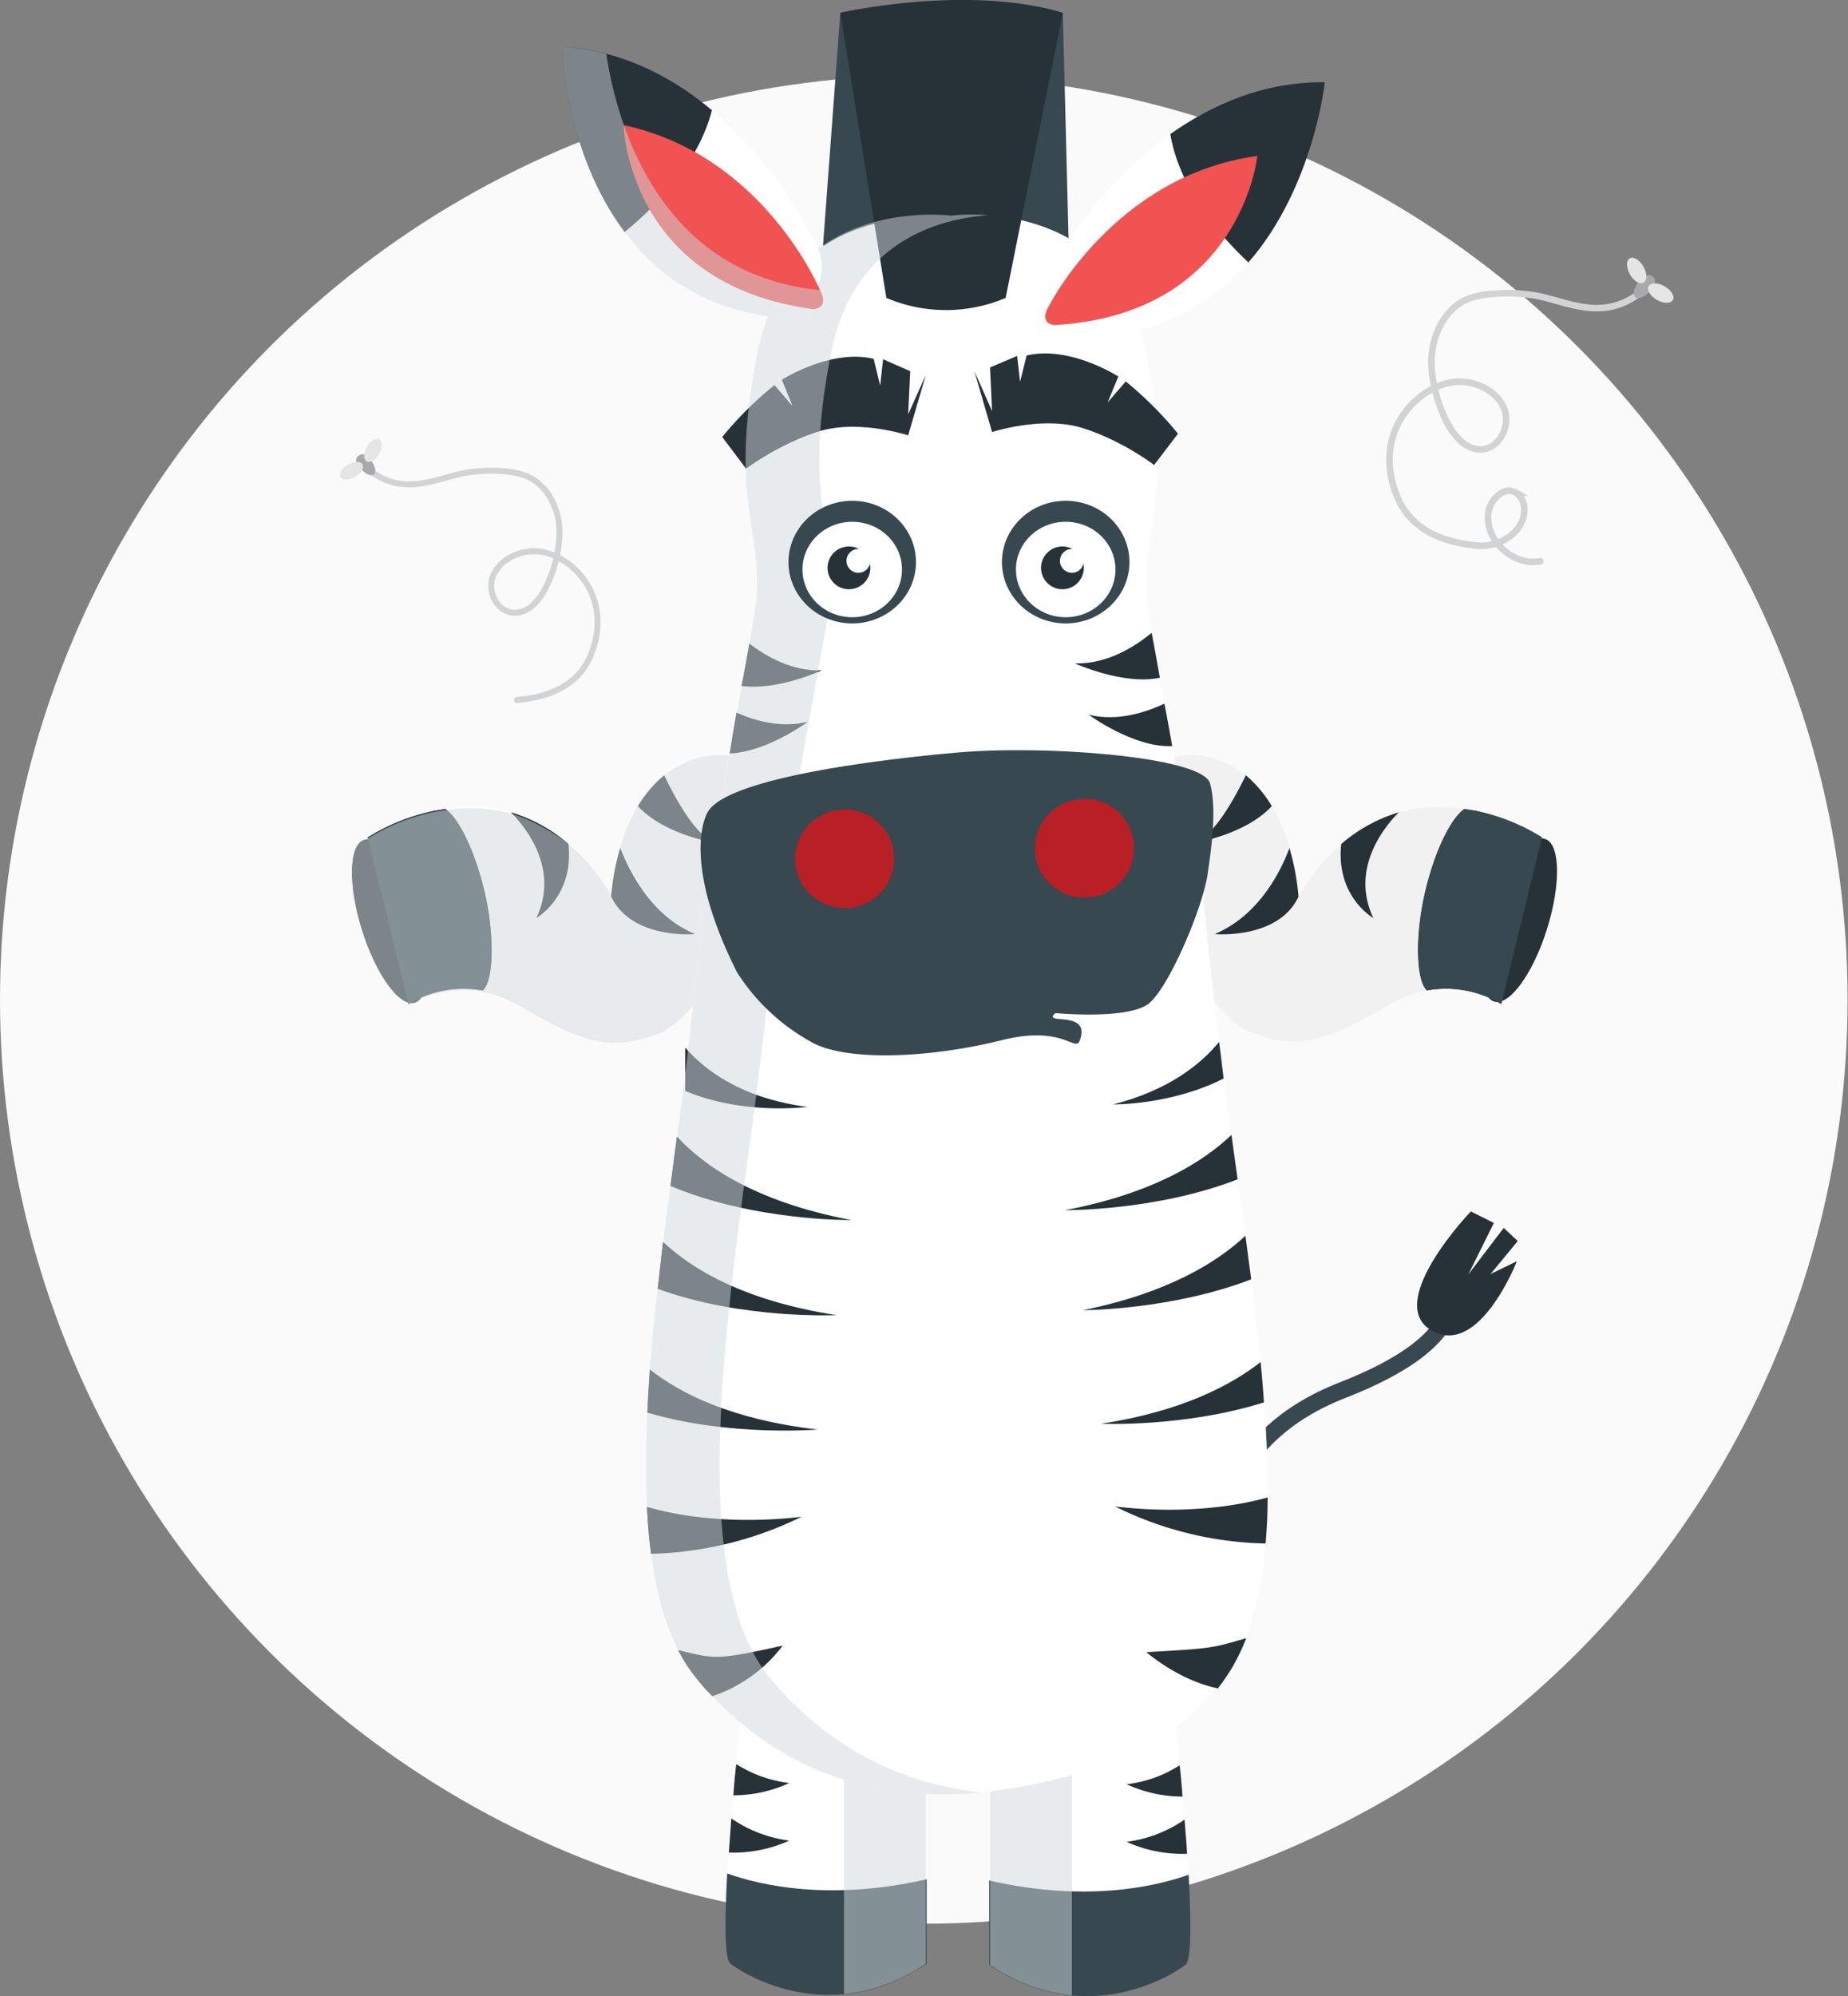 <svg xmlns="http://www.w3.org/2000/svg" viewBox="0 0 449.3 485.1"><rect x="0" y="0" width="449.3" height="485.1" fill="#808080" stroke="none"/><title>zebra-dont-know</title><g style="isolation:isolate"><g id="f93156c0-9f68-4bec-bba2-7d9b9d9e26b6" data-name="Calque 2"><g id="cdf87501-d8d3-4f49-847f-884c3d35686c" data-name="Calque 1"><circle cx="224.6" cy="242.9" r="224.6" style="fill:#fafafa"/><path d="M240.5,457V424l44.7-10.5s2.7,23.6,3.8,42.1C280.5,458.6,263.8,462.3,240.5,457Z" style="fill:#fff"/><path d="M289,455.6c.6,11.3.7,20.8-.8,21.9-3.9,3-24.6,15.5-47.7,0V457C263.8,462.3,280.5,458.6,289,455.6Z" style="fill:#374850"/><path d="M260.6,419.3v65.6a43,43,0,0,1-19.9-7.4V424Z" style="fill:#d0d8dc;opacity:0.5;mix-blend-mode:multiply"/><path d="M286.8,429c.3,2.4.5,4.9.7,7.6a32.4,32.4,0,0,1-13.6-3A30.2,30.2,0,0,0,286.8,429Z" style="fill:#263238"/><path d="M273.9,447.6a32,32,0,0,0,14.1-5.4c.2,2.8.5,5.6.6,8.3A32.9,32.9,0,0,1,273.9,447.6Z" style="fill:#263238"/><path d="M225.3,456.7v-33l-44.7-10.5s-2.7,23.6-3.8,42.1C185.3,458.3,202,462,225.3,456.7Z" style="fill:#fff"/><path d="M176.8,455.3c-.6,11.3-.7,20.8.8,21.9,3.9,3,24.6,15.5,47.7,0V456.7C202,462,185.3,458.3,176.8,455.3Z" style="fill:#374850"/><path d="M205.2,419v65.6a43,43,0,0,0,19.9-7.4V423.7Z" style="fill:#d0d8dc;opacity:0.5;mix-blend-mode:multiply"/><path d="M297.5,371.7s-.5-22.4,29-33.9,25.9-22.6,25.9-22.6" style="fill:none;stroke:#374850;stroke-miterlimit:10;stroke-width:4.029px"/><path d="M368.8,306.5s-9.2,23.6-20.8,16.8,9.6-28.9,9.6-28.9l5.6,2.8L357,309.7l8.6-11.3,3.4,3.2-6.6,8Z" style="fill:#263238"/><path d="M358.6,197l-2.6-.4c-3.4,2.4-7.3,10.5-9.6,20.5s-2.2,21,.5,23.6A26.1,26.1,0,0,1,365,244l9.9-40.5A49.7,49.7,0,0,0,358.6,197Z" style="fill:#374850"/><path d="M346.4,217.1c2.3-10,6.2-18.1,9.6-20.5-27.7-4.4-40.3,21.5-40.3,21.5S314.6,192,297,185s-25.6,12.1-25.6,12.1l9.2,17.9s10.7,31.3,23.9,36c11.4,4.2,17.9,2.2,33-6.7a31.6,31.6,0,0,1,9.4-3.6C344.2,238.1,343.9,228.2,346.4,217.1Z" style="fill:#f1f1f1"/><ellipse cx="369.5" cy="223.8" rx="20.7" ry="7" transform="translate(45.4 509.3) rotate(-72.6)" style="fill:#263238"/><path d="M358.6,197l-2.6-.4c-3.4,2.4-7.3,10.5-9.6,20.5s-2.2,21,.5,23.6A26.1,26.1,0,0,1,365,244l9.9-40.5A49.7,49.7,0,0,0,358.6,197Z" style="fill:#374850"/><path d="M333.9,223.1c-5.8-12.2,3-22.5,6.2-25.7a38.5,38.5,0,0,0-14,7.7C324.7,217.9,333.9,223.1,333.9,223.1Z" style="fill:#263238"/><path d="M289.6,205s13-1.9,19.6-9.1a29.6,29.6,0,0,0-6.3-7.5C299.6,195.2,294.3,204.3,289.6,205Z" style="fill:#263238"/><path d="M295.3,227s15.5,1.4,20.4-9.1a58.8,58.8,0,0,0-2.2-11.8C311.3,212,305.9,222.6,295.3,227Z" style="fill:#263238"/><path d="M105.8,197l2.5-.4c3.4,2.4,7.3,10.5,9.6,20.5s2.2,21-.5,23.6A26.1,26.1,0,0,0,99.3,244l-9.9-40.5A49.4,49.4,0,0,1,105.8,197Z" style="fill:#374850"/><path d="M117.9,217.1c-2.3-10-6.2-18.1-9.6-20.5,27.7-4.4,40.3,21.5,40.3,21.5s1.1-26.1,18.7-33.1,25.6,12.1,25.6,12.1L183.7,215s-10.7,31.3-23.9,36c-11.4,4.2-17.9,2.2-33-6.7a31.6,31.6,0,0,0-9.4-3.6C120.1,238.1,120.4,228.2,117.9,217.1Z" style="fill:#fff"/><ellipse cx="94.8" cy="223.8" rx="7" ry="20.7" transform="translate(-62.7 38.7) rotate(-17.4)" style="fill:#263238"/><path d="M105.8,197l2.5-.4c3.4,2.4,7.3,10.5,9.6,20.5s2.2,21-.5,23.6A26.1,26.1,0,0,0,99.3,244l-9.9-40.5A49.4,49.4,0,0,1,105.8,197Z" style="fill:#374850"/><path d="M130.4,223.1c5.8-12.2-3-22.5-6.2-25.7a37.7,37.7,0,0,1,14,7.7C139.6,217.9,130.4,223.1,130.4,223.1Z" style="fill:#263238"/><path d="M174.7,205s-13-1.9-19.6-9.1a30,30,0,0,1,6.4-7.5C164.7,195.2,170,204.3,174.7,205Z" style="fill:#263238"/><path d="M169,227s-15.4,1.4-20.4-9.1a58.8,58.8,0,0,1,2.2-11.8C153.1,212,158.4,222.6,169,227Z" style="fill:#263238"/><path d="M167.3,185a24.4,24.4,0,0,0-7.5,4.9l-.4.4-1.5,1.6h0c-.5.5-.9,1.1-1.4,1.7s-.1.2-.2.3a42.1,42.1,0,0,0-5.5,12.1h0a67.4,67.4,0,0,0-1.8,8.3h0c0,.2-.1.4-.1.6h0c-.1.6-.1,1.1-.2,1.5v1.1h-.1v.2A45.5,45.5,0,0,0,136.8,204h-.1l-1.4-1h-.1l-1.5-1h-.1l-1.6-1h-.1a35.7,35.7,0,0,0-7.7-3.3h0a37.5,37.5,0,0,0-15.9-.8l-2.5.4a49.4,49.4,0,0,0-16.4,6.5v.4h-.9c-3.7,1.2-3.9,10.9-.5,21.8,2.9,9.3,7.5,16.3,11,17.6l.2.6.7-.4h1a2.5,2.5,0,0,0,1.4-1.1,27.5,27.5,0,0,1,15-1.7,31.6,31.6,0,0,1,9.4,3.6c15.1,8.9,21.6,10.9,33,6.7,13.2-4.7,23.9-36,23.9-36l9.2-17.9S184.9,178,167.3,185Z" style="fill:#d0d8dc;opacity:0.5;mix-blend-mode:multiply"/><path d="M290.6,195.3l-60.2-8.4v2l-57.9,8s-1.9,35-7.4,75.8c-6.9,50.8-15.9,111.5,4.6,135.6s44.7,28.3,63,27.7c0,0,49.3-1.3,66.9-30.8,15.9-26.7,6.3-81.5-1.1-136C292.9,228.8,290.6,195.3,290.6,195.3Z" style="fill:#fff"/><polygon points="200.1 59.7 204.3 3.1 258.4 3.1 259.8 58.5 200.1 59.7" style="fill:#374850"/><path d="M279.4,150.4c-3.6-21.3,6.8-26-.9-64.8-7.2-36.3-42.5-33.7-47.2-33.2s-39.9-3.1-47.1,33.2c-7.7,38.8,2.7,43.5-1,64.8s-9.5,50-9.5,59,51.9,4.9,57.6,4.4,57.7,4.1,57.7-4.4S283.1,171.8,279.4,150.4Z" style="fill:#fff"/><path d="M225.1,91.1l-4.3,14.7s-12.2-4-21.9-.9-17.5,9-17.5,9l-5.8-7.7a85,85,0,0,1,12.7-12.6l4.4,5.1-2.6-6.4s11.8-7.6,22.3-5.1l1.6,6.5.7-6.4,6.6,2.9-.5,10.5Z" style="fill:#263238"/><path d="M236.9,90.2l4.3,14.8s12.2-4,21.9-1,17.5,9,17.5,9l5.8-7.6a88.1,88.1,0,0,0-12.7-12.7l-4.4,5.1,2.6-6.3s-11.8-7.6-22.3-5.1L248,92.8l-.7-6.3-6.6,2.8.5,10.6Z" style="fill:#263238"/><path d="M207,197.3a11.5,11.5,0,0,0-8,.5,11.7,11.7,0,0,0-6.8,7.6,12,12,0,0,0,11.3,15.4,12,12,0,0,0,3.5-23.5Z" style="fill:#263238"/><path d="M210,197.1a11.5,11.5,0,0,0-8,.5,12.3,12.3,0,0,0-6.9,7.7,12,12,0,1,0,14.9-8.2Z" style="fill:#f05351"/><path d="M265.3,194.8a11.8,11.8,0,0,0-8.1.4,12.5,12.5,0,0,0-6.8,7.7,12.1,12.1,0,0,0,8.2,14.9,11.7,11.7,0,0,0,3.2.4,11.9,11.9,0,0,0,3.5-23.4Z" style="fill:#263238"/><path d="M268.3,194.6a11.8,11.8,0,0,0-8.1.5,11.9,11.9,0,0,0,1.4,22.5,16.4,16.4,0,0,0,3.2.5,12.1,12.1,0,0,0,11.6-8.7A11.9,11.9,0,0,0,268.3,194.6Z" style="fill:#f05351"/><path d="M284.5,32.6c10.1-7.1,22.7-12.8,37.6-12.6,0,0-2.7,25.6-18.6,43.8C289.6,50.7,285.6,39.2,284.5,32.6Z" style="fill:#263238"/><path d="M257.7,61.8a102.9,102.9,0,0,1,26.8-29.2c1.1,6.6,5.1,18.1,19,31.2-9.1,10.3-22.4,18.3-41.9,17.9C261.6,81.7,249.7,73,257.7,61.8Z" style="fill:#fff"/><path d="M255,74.4s16-31.8,50.7-36.5c0,0-3.9,38.5-49.3,41.1C256.4,79,252.4,78.8,255,74.4Z" style="fill:#f05351"/><path d="M215.5,72.4,204.3,3.1s30.7-7,54.1,0L244.5,72.4A37.1,37.1,0,0,1,215.5,72.4Z" style="fill:#263238"/><path d="M199.8,162.9c-7.2.3-13.6-3.4-17.6-6.5-.6,3.3-1.2,6.8-1.9,10.3C189.1,167.9,199.8,162.9,199.8,162.9Z" style="fill:#263238"/><path d="M179.1,173.2c-.6,3.4-1.2,6.7-1.7,9.9,9-.3,19-7.7,19-7.7C190,177,183.6,175.2,179.1,173.2Z" style="fill:#263238"/><path d="M261.3,161.2s11.8,5.4,20.7,3.5c-.7-3.7-1.3-7.4-2-10.9C276.2,156.9,269.3,161.5,261.3,161.2Z" style="fill:#263238"/><path d="M264.7,173.7s11,8.1,20.3,7.6c-.6-3.3-1.2-6.8-1.9-10.3C278.6,173.1,271.7,175.4,264.7,173.7Z" style="fill:#263238"/><path d="M179,428.7c-.3,2.4-.5,5-.7,7.6a32.4,32.4,0,0,0,13.6-3A30.6,30.6,0,0,1,179,428.7Z" style="fill:#263238"/><path d="M191.9,447.3a32,32,0,0,1-14.1-5.4l-.6,8.3A32.9,32.9,0,0,0,191.9,447.3Z" style="fill:#263238"/><path d="M196.3,269c-16.1-2.1-25-9-29.7-14.4v10.5C180.7,271.1,196.3,269,196.3,269Z" style="fill:#263238"/><path d="M207,296.5c-23.8-4.5-36.2-13.5-42.4-20.3-.5,4-1.1,8-1.6,12C183.3,296.8,207,296.5,207,296.5Z" style="fill:#263238"/><path d="M203.4,319.6c-22.8-3.5-35.4-11.4-42.2-17.8-.4,3.8-.9,7.6-1.3,11.4C180.3,320.7,203.4,319.6,203.4,319.6Z" style="fill:#263238"/><path d="M198.8,347.4c-20.9-2.4-33.5-8.8-40.8-14.6-.2,3.6-.5,7.1-.6,10.5C177.4,349.2,198.8,347.4,198.8,347.4Z" style="fill:#263238"/><path d="M157.3,366.2c.2,4,.5,7.8,1,11.4a87.8,87.8,0,0,0,36.6-9C179.6,370.4,166.1,368.8,157.3,366.2Z" style="fill:#263238"/><path d="M164.9,401a36.9,36.9,0,0,0,4.8,7.3,44,44,0,0,0,3.5,3.9,35.4,35.4,0,0,0,17.1-12.3C173.8,403.6,173.7,403.1,164.9,401Z" style="fill:#263238"/><path d="M270.6,268.4s14.1.2,26.9-6.3c-.4-3-.7-6-1.1-8.9C291.9,258.7,284,265,270.6,268.4Z" style="fill:#263238"/><path d="M300.9,286.6l-1.5-10.8c-6.7,6.4-18.9,14.2-40.5,18.3C258.9,294.1,281.1,294.3,300.9,286.6Z" style="fill:#263238"/><path d="M304.2,310.9c-.5-3.5-.9-7-1.4-10.6-6.8,6.4-18.8,13.9-39.5,18.1C263.3,318.4,284.7,318.4,304.2,310.9Z" style="fill:#263238"/><path d="M307.3,340.8c-.2-3.2-.5-6.5-.8-9.8-7.3,5.7-19.3,12-38.8,15C267.7,346,288,346.9,307.3,340.8Z" style="fill:#263238"/><path d="M271.1,366.1a86.1,86.1,0,0,0,36.6,9c.3-3.5.5-7.3.5-11.2C299.4,366.4,286.1,367.9,271.1,366.1Z" style="fill:#263238"/><path d="M278.7,401.5s7.9,6.9,17.4,8.8a45.9,45.9,0,0,0,3.5-5.1,51.7,51.7,0,0,0,3.4-7.1C294.5,400.6,294.5,400.6,278.7,401.5Z" style="fill:#263238"/><path d="M374.5,136.4c-6.5,1.2-13.2-4.8-12.7-11.3.2-3.4,3.7-7.1,6.7-5.4a4.8,4.8,0,0,1,2.1,4c.2,5.4-5.9,9.4-11.3,8.9s-15.6-2.2-19.6-11.9c-6.9-16.7,6.7-28.7,16.1-27.9,4.2.3,8.6,2.8,10,6.8s-1.2,9.3-5.5,9.6-7.5-4.1-9.3-8.2-3.3-9.7-2.9-14.7,2.8-10.1,7.1-12.8,13.2-2.6,18.5-1.6c7.7,1.5,16.1,6.4,25.4-1" style="fill:none;stroke:#d1d3d4;stroke-linecap:round;stroke-miterlimit:10;stroke-width:1.596px"/><path d="M401.4,70.5c-1.3,1.6-3,2.4-3.8,1.7s-.3-2.4,1-4,2.4-1.6,3.2-1S402.7,68.9,401.4,70.5Z" style="fill:#a7a9ac"/><ellipse cx="397.9" cy="65.8" rx="1.9" ry="3.4" transform="translate(19.2 204.4) rotate(-29.5)" style="fill:#e5e5e5"/><ellipse cx="403.7" cy="71.2" rx="1.9" ry="3.4" transform="translate(140.8 385.7) rotate(-60.1)" style="fill:#e5e5e5"/><path d="M89.6,114.1c8.4,6.7,16.1,2.3,23.1.9,4.8-.9,12.6-1.1,16.7,1.4s6.2,7.1,6.6,11.7a30.1,30.1,0,0,1-2.7,13.4c-1.6,3.7-4.5,7.7-8.5,7.4s-6.3-5.1-5-8.7,5.3-5.9,9.1-6.2c8.6-.8,20.9,10.1,14.7,25.3-3.7,8.8-13,10.4-17.9,10.8" style="fill:none;stroke:#d1d3d4;stroke-linecap:round;stroke-miterlimit:10;stroke-width:1.45px"/><path d="M87.5,113.7c1.2,1.4,2.7,2.2,3.4,1.6s.3-2.2-.9-3.7-2.2-1.4-2.9-.8S86.3,112.3,87.5,113.7Z" style="fill:#a7a9ac"/><ellipse cx="90.7" cy="109.4" rx="3.1" ry="1.7" transform="translate(-49.2 134.5) rotate(-60.5)" style="fill:#e5e5e5"/><ellipse cx="85.4" cy="114.4" rx="3.1" ry="1.7" transform="translate(-45.6 57.8) rotate(-29.9)" style="fill:#e5e5e5"/><path d="M187.6,408.3c-20.5-24.1-11.5-84.8-4.6-135.6,5.5-40.8,7.4-75.8,7.4-75.8l2.6-.3c2-12.9,5.6-31.3,8.1-46.2,3.7-21.3-6.7-26,1-64.8,5.3-26.8,25.9-32.4,38.2-33.3a47.3,47.3,0,0,0-9,.1c-4.6-.5-39.9-3.1-47.1,33.2-7.7,38.8,2.7,43.5-1,64.8-2.5,14.9-6.1,33.3-8.1,46.2l-2.6.3s-1.9,35-7.4,75.8c-6.9,50.8-15.9,111.5,4.6,135.6s44.7,28.3,63,27.7c0,0,2.3,0,5.9-.4C222.4,433.9,203.5,427,187.6,408.3Z" style="fill:#d0d8dc;opacity:0.5;mix-blend-mode:multiply"/><path d="M293.6,212.5c.7-5.1,2.4-15.5.6-22.1s-40.6-9.4-61.6-7.5c-18.2,1.6-55.7,6.1-60.5,14.4,0,0-7.1,10.8,7.1,39a50,50,0,0,0,18,16.9c8.3,4.8,28.6,4,46.3-.4,15-3.8,17.9,3,19,.1,2.9-7.7-9.4-3.6-5.9-6.7,0,0,17.9,1.7,22.8-2.4S292.3,220.9,293.6,212.5Z" style="fill:#374850"/><path d="M208.8,197.2a11.8,11.8,0,0,0-8.1.5,11.9,11.9,0,0,0,1.4,22.5,11.3,11.3,0,0,0,3.2.5,12,12,0,0,0,3.5-23.5Z" style="fill:#b82025"/><path d="M267.1,194.6a12.4,12.4,0,0,0-8.1.5,12,12,0,0,0,1.3,22.6,12.2,12.2,0,0,0,3.2.4,11.9,11.9,0,0,0,11.7-8.6A12,12,0,0,0,267.1,194.6Z" style="fill:#b82025"/><ellipse cx="259.1" cy="136.6" rx="15.5" ry="14.9" style="fill:#374850"/><ellipse cx="259.1" cy="138.4" rx="12.1" ry="11.6" style="fill:#fff"/><circle cx="258.3" cy="138" r="5.2" style="fill:#263238"/><circle cx="260.6" cy="136.3" r="2.9" style="fill:#fff"/><ellipse cx="207.2" cy="136.6" rx="15.5" ry="14.9" style="fill:#374850"/><ellipse cx="207.2" cy="138.4" rx="12.1" ry="11.6" style="fill:#fff"/><circle cx="206.4" cy="138" r="5.2" style="fill:#263238"/><circle cx="208.7" cy="136.3" r="2.9" style="fill:#fff"/><path d="M173.1,26.8c-9.5-8-21.7-14.5-36.5-15.5,0,0,.7,25.7,15.3,45.1C166.6,44.3,171.5,33.3,173.1,26.8Z" style="fill:#263238"/><path d="M197.6,57.8a102.6,102.6,0,0,0-24.5-31c-1.6,6.5-6.5,17.5-21.2,29.6,8.2,11,20.9,19.9,40.3,21C192.2,77.4,204.7,69.6,197.6,57.8Z" style="fill:#fff"/><path d="M199.4,70.6s-13.6-32.9-47.8-40.2c0,0,.9,38.7,46,44.7C197.6,75.1,201.7,75.2,199.4,70.6Z" style="fill:#f05351"/><path d="M199.3,70.5c-17.8-1.8-29.7-10.3-37.5-20.8-9.4-12.4-13-27.5-14.4-36.6a60.9,60.9,0,0,0-10.8-1.8s.7,25.7,15.3,45.1c8.2,11,20.9,19.9,40.3,21a16.3,16.3,0,0,0,3.1-2.6l2.3.3s4.1.1,1.8-4.5Z" style="fill:#d0d8dc;opacity:0.5;mix-blend-mode:multiply"/></g></g></g></svg>